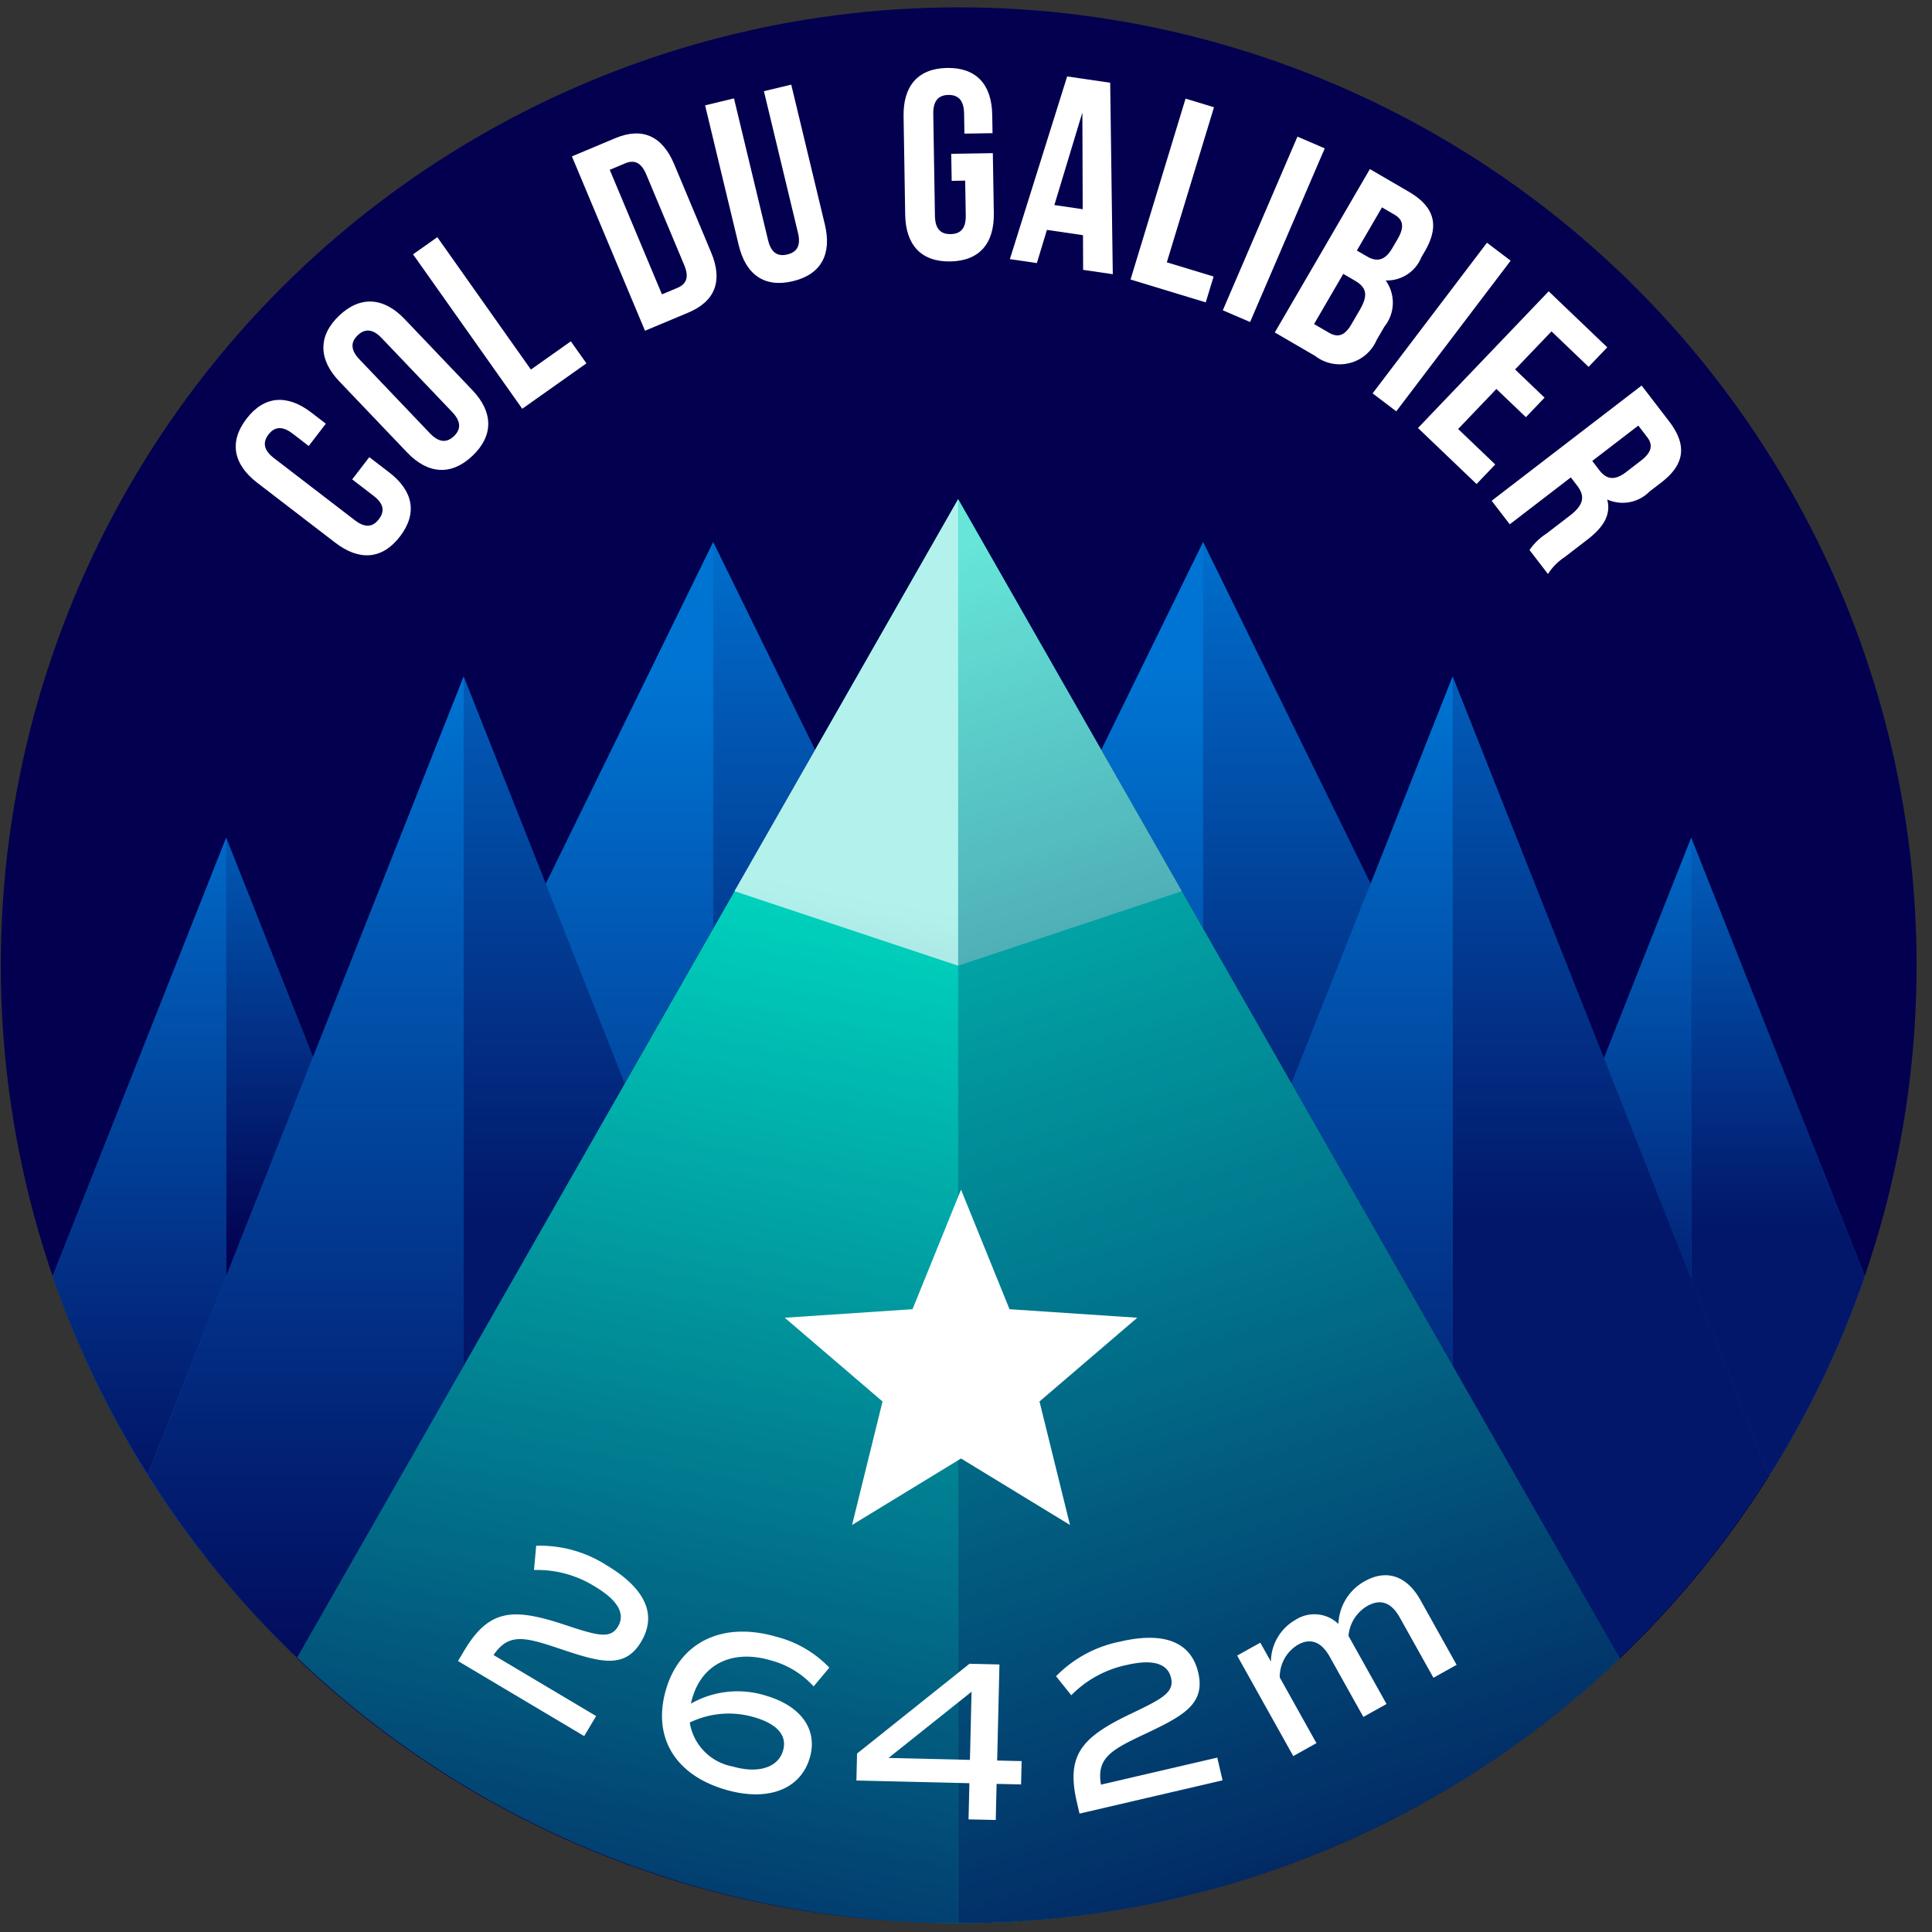 <svg xmlns="http://www.w3.org/2000/svg" xmlns:xlink="http://www.w3.org/1999/xlink" viewBox="0 0 120 120"><rect x="0" y="0" width="120" height="120" fill="#333333" stroke="none"/><defs><style>.cls-1{fill:#03004f;}.cls-2{fill:#0074d3;}.cls-3{fill:#00d4be;}.cls-10,.cls-16,.cls-4,.cls-7,.cls-9{opacity:0.8;}.cls-4{fill:url(#Dégradé_sans_nom_220);}.cls-5{fill:url(#Dégradé_sans_nom_220-2);}.cls-6{fill:url(#Dégradé_sans_nom_220-3);}.cls-7{fill:url(#Dégradé_sans_nom_220-4);}.cls-8{fill:url(#Dégradé_sans_nom_220-5);}.cls-9{fill:url(#Dégradé_sans_nom_220-6);}.cls-10{fill:url(#Dégradé_sans_nom_220-7);}.cls-11{fill:url(#Dégradé_sans_nom_220-8);}.cls-12,.cls-13,.cls-20{fill:#fff;}.cls-12{opacity:0.7;}.cls-13{opacity:0.4;}.cls-14{fill:url(#Dégradé_sans_nom_220-9);}.cls-15{fill:url(#Dégradé_sans_nom_220-10);}.cls-16{fill:url(#Dégradé_sans_nom_220-11);}.cls-17{fill:url(#Dégradé_sans_nom_220-12);}.cls-18{fill:url(#Dégradé_sans_nom_220-13);}.cls-19{fill:url(#Dégradé_sans_nom_220-14);}</style><linearGradient id="Dégradé_sans_nom_220" x1="33.802" y1="75.768" x2="33.802" y2="30.92" gradientUnits="userSpaceOnUse"><stop offset="0" stop-color="#03004f"/><stop offset="1" stop-color="#03004f" stop-opacity="0"/></linearGradient><linearGradient id="Dégradé_sans_nom_220-2" x1="18.985" y1="109.572" x2="18.985" y2="41.859" xlink:href="#Dégradé_sans_nom_220"/><linearGradient id="Dégradé_sans_nom_220-3" x1="85.224" y1="109.572" x2="85.224" y2="41.859" xlink:href="#Dégradé_sans_nom_220"/><linearGradient id="Dégradé_sans_nom_220-4" x1="100.041" y1="75.768" x2="100.041" y2="30.92" xlink:href="#Dégradé_sans_nom_220"/><linearGradient id="Dégradé_sans_nom_220-5" x1="71.565" y1="109.572" x2="71.565" y2="41.859" xlink:href="#Dégradé_sans_nom_220"/><linearGradient id="Dégradé_sans_nom_220-6" x1="79.928" y1="75.768" x2="79.928" y2="30.92" xlink:href="#Dégradé_sans_nom_220"/><linearGradient id="Dégradé_sans_nom_220-7" x1="47.461" y1="75.768" x2="47.461" y2="30.92" xlink:href="#Dégradé_sans_nom_220"/><linearGradient id="Dégradé_sans_nom_220-8" x1="39.097" y1="109.572" x2="39.097" y2="41.859" xlink:href="#Dégradé_sans_nom_220"/><linearGradient id="Dégradé_sans_nom_220-9" x1="88.021" y1="135.442" x2="55.187" y2="35.608" xlink:href="#Dégradé_sans_nom_220"/><linearGradient id="Dégradé_sans_nom_220-10" x1="33.168" y1="141.76" x2="49.668" y2="54.927" xlink:href="#Dégradé_sans_nom_220"/><linearGradient id="Dégradé_sans_nom_220-11" x1="110.433" y1="75.998" x2="110.433" y2="45.226" xlink:href="#Dégradé_sans_nom_220"/><linearGradient id="Dégradé_sans_nom_220-12" x1="102.331" y1="93.314" x2="102.331" y2="47.382" xlink:href="#Dégradé_sans_nom_220"/><linearGradient id="Dégradé_sans_nom_220-13" x1="8.658" y1="101.344" x2="8.658" y2="46.596" xlink:href="#Dégradé_sans_nom_220"/><linearGradient id="Dégradé_sans_nom_220-14" x1="16.744" y1="78.382" x2="16.744" y2="44.371" xlink:href="#Dégradé_sans_nom_220"/></defs><title>galibier</title><g id="pastille"><circle class="cls-1" cx="59.546" cy="59.954" r="59.497"/></g><g id="blocs_variants" data-name="blocs variants"><path class="cls-2" d="M90.227,42.01,85.129,54.891,74.728,33.662,68.401,46.576l6.327,11.087,5.493,9.626L90.227,84.823l10.347,18.132a59.767,59.767,0,0,0,9.281-11.357Z"/><path class="cls-3" d="M18.451,102.956a59.437,59.437,0,0,0,82.146.041L59.513,31Z"/><path class="cls-2" d="M44.298,33.662l-10.401,21.229L28.799,42.01,9.171,91.599a59.767,59.767,0,0,0,9.281,11.357L28.799,84.823,38.805,67.289l5.493-9.626,6.327-11.087Z"/><path class="cls-2" d="M109.874,91.645a59.2,59.2,0,0,0,5.949-12.388L105.044,52.025,99.618,65.735Z"/><path class="cls-2" d="M14.047,52.025,24.053,77.305,12.895,96.858A59.348,59.348,0,0,1,3.269,79.258Z"/></g><g id="invariants"><polygon class="cls-4" points="38.805 67.289 28.799 42.01 28.799 84.823 38.805 67.289"/><path class="cls-5" d="M18.451,102.956,28.799,84.823V42.01L9.171,91.599A59.767,59.767,0,0,0,18.451,102.956Z"/><polygon class="cls-6" points="80.221 67.289 90.227 42.01 90.227 84.823 80.221 67.289"/><path class="cls-7" d="M100.575,102.956,90.227,84.823V42.01l19.628,49.589A59.766,59.766,0,0,1,100.575,102.956Z"/><polygon class="cls-8" points="68.401 46.576 74.728 33.662 74.728 57.663 68.401 46.576"/><polygon class="cls-9" points="74.728 57.663 74.728 33.662 85.129 54.891 80.221 67.289 74.728 57.663"/><polygon class="cls-10" points="50.625 46.576 44.298 33.662 44.298 57.663 50.625 46.576"/><polygon class="cls-11" points="44.298 57.663 44.298 33.662 33.897 54.891 38.805 67.289 44.298 57.663"/><polygon class="cls-12" points="59.513 59.982 45.617 55.351 59.513 31.001 59.513 59.982"/><polygon class="cls-13" points="59.513 59.982 73.408 55.351 59.513 31.001 59.513 59.982"/><path class="cls-14" d="M59.513,119.45l.033.001a59.277,59.277,0,0,0,41.052-16.455L59.513,31Z"/><path class="cls-15" d="M59.513,119.45l-.033.001a59.277,59.277,0,0,1-41.052-16.455L59.513,31Z"/><path class="cls-16" d="M109.874,91.645a59.2,59.2,0,0,0,5.949-12.388L105.044,52.025V79.444Z"/><polygon class="cls-17" points="105.044 79.444 105.044 52.025 99.618 65.734 105.044 79.444"/><path class="cls-18" d="M14.047,79.278V52.025L3.269,79.258A59.223,59.223,0,0,0,9.177,91.582Z"/><polygon class="cls-19" points="19.441 65.652 14.047 52.025 14.047 79.278 19.441 65.652"/></g><g id="star"><path class="cls-20" d="M66.458,94.718,59.691,90.59l-6.767,4.128,1.892-7.67L48.742,81.846l7.936-.529,3.013-7.426,3.013,7.426,7.936.529-6.074,5.202Z"/></g><g id="typo"><path class="cls-20" d="M22.938,28.393l1.238.951c1.49,1.145,1.769,2.543.665,3.98s-2.528,1.527-4.019.383l-4.843-3.721c-1.49-1.145-1.769-2.545-.665-3.982,1.104-1.436,2.528-1.527,4.019-.383l.905.695-1.063,1.385-.998-.768c-.665-.51-1.143-.412-1.5.053-.358.467-.33.953.335,1.465l5.03,3.863c.665.512,1.13.404,1.487-.062.358-.465.343-.941-.322-1.453l-1.331-1.023Z"/><path class="cls-20" d="M21.07,23.682c-1.297-1.361-1.322-2.822-.01-4.072,1.312-1.252,2.77-1.156,4.067.203l4.216,4.422c1.297,1.359,1.322,2.82.01,4.07-1.312,1.252-2.77,1.158-4.067-.203Zm5.633,3.23c.579.607,1.066.584,1.491.18.425-.406.472-.893-.107-1.5L23.71,21.002c-.579-.607-1.066-.584-1.492-.178-.425.404-.472.891.107,1.498Z"/><path class="cls-20" d="M25.655,15.797l1.507-1.066,5.813,8.223,2.48-1.754.969,1.369L32.438,25.389Z"/><path class="cls-20" d="M35.522,9.713,38.214,8.584c1.702-.713,2.933-.119,3.66,1.613l2.295,5.479c.727,1.732.287,3.025-1.416,3.74L40.062,20.543Zm2.35.834,3.243,7.736.959-.402c.541-.227.75-.641.425-1.414L40.14,10.834c-.324-.773-.766-.916-1.308-.689Z"/><path class="cls-20" d="M45.589,6.111,47.707,14.92c.196.814.625,1.023,1.196.885.571-.137.859-.516.663-1.332l-2.118-8.809,1.697-.408,2.09,8.695c.439,1.826-.223,3.09-1.985,3.514s-2.926-.4-3.365-2.229L43.795,6.543Z"/><path class="cls-20" d="M59.083,9.555l2.584-.043.061,3.727c.031,1.881-.892,2.969-2.704,3-1.813.029-2.771-1.029-2.801-2.91l-.1-6.109c-.031-1.879.892-2.969,2.705-3,1.812-.029,2.77,1.029,2.801,2.91l.019,1.141-1.746.029-.021-1.26c-.014-.838-.388-1.152-.976-1.143s-.951.336-.938,1.174L58.071,13.416c.014.84.388,1.135.976,1.125s.952-.318.938-1.156l-.036-2.166-.839.014Z"/><path class="cls-20" d="M69.117,17.031l-1.843-.27-.007-2.154-2.241-.328-.624,2.062-1.677-.246L66.283,4.748l2.673.391Zm-3.628-4.295,1.76.258-.021-6.006Z"/><path class="cls-20" d="M73.637,6.125l1.766.537L72.473,16.293l2.906.883-.488,1.605-4.671-1.42Z"/><path class="cls-20" d="M80.587,8.486l1.695.729L77.646,20.002l-1.695-.729Z"/><path class="cls-20" d="M88.497,15.613l-.211.361a2.307,2.307,0,0,1-2.219,1.445,2.372,2.372,0,0,1-.077,2.865l-.481.826a2.496,2.496,0,0,1-3.822.998l-2.507-1.459L85.086,10.502l2.406,1.4C89.146,12.865,89.409,14.047,88.497,15.613Zm-5.064,1.398-1.814,3.117.914.531c.536.312.97.234,1.408-.52l.515-.885c.549-.941.413-1.408-.312-1.83Zm2.405-4.131-1.561,2.682.623.361c.595.348,1.109.297,1.582-.516l.329-.564c.422-.725.361-1.188-.205-1.516Z"/><path class="cls-20" d="M92.358,15.076l1.47,1.115-7.103,9.357-1.47-1.115Z"/><path class="cls-20" d="M94.104,22.947l1.832,1.752-1.16,1.213-1.832-1.752-2.377,2.486,2.305,2.203L91.712,30.064,88.073,26.584l8.118-8.49,3.639,3.479-1.16,1.213L96.366,20.582Z"/><path class="cls-20" d="M95.002,34.164a3.631,3.631,0,0,1,1.042-1.014l1.464-1.123c.865-.666.959-1.203.448-1.869l-.389-.506-3.792,2.914-1.125-1.463,9.314-7.156,1.697,2.209c1.166,1.516.961,2.709-.476,3.814l-.732.562a2.338,2.338,0,0,1-2.625.492c.256.967-.265,1.75-1.236,2.496l-1.437,1.104a3.464,3.464,0,0,0-1.008,1.029Zm6.757-7.73-2.861,2.197.439.572c.419.545.915.693,1.66.121l.918-.705c.665-.512.784-.963.385-1.48Z"/></g><g id="altitude"><path class="cls-20" d="M30.654,102.797l6.372,3.791-.741,1.244-7.837-4.662.378-.635c1.562-2.625,3.062-2.674,6.264-1.611,2.002.662,2.819.9,3.292.107s-.001-1.637-1.429-2.486a6.733,6.733,0,0,0-3.785-1.029l.136-1.506a7.634,7.634,0,0,1,4.37,1.211c2.319,1.381,3.188,3.004,2.149,4.75-1.046,1.758-2.614,1.254-5.163.398C32.565,101.668,31.583,101.432,30.654,102.797Z"/><path class="cls-20" d="M50.299,109.174c-.575,1.979-2.618,2.746-5.224,1.988-3.165-.92-4.564-3.281-3.712-6.213.865-2.975,3.531-4.256,6.859-3.287a6.927,6.927,0,0,1,3.289,1.918l-.976,1.166a5.497,5.497,0,0,0-2.679-1.623c-2.36-.686-4.236.219-4.854,2.346a2.789,2.789,0,0,0-.086.346,5.851,5.851,0,0,1,4.643-.498C49.756,105.955,50.807,107.428,50.299,109.174Zm-1.663-.438c.274-.941-.361-1.66-1.793-2.076a5.573,5.573,0,0,0-4.002.33,3.312,3.312,0,0,0,2.668,2.73C47.092,110.18,48.331,109.785,48.636,108.736Z"/><path class="cls-20" d="M63.421,110.834l-1.52-.035-.053,2.244-1.69-.039.053-2.246-7.018-.166.04-1.676,6.983-5.576,1.861.043-.141,5.967,1.52.035Zm-3.176-1.525.1-4.232L55.188,109.189Z"/><path class="cls-20" d="M68.383,110.848l7.224-1.68.329,1.412-8.885,2.066-.167-.719c-.692-2.977.356-4.053,3.403-5.504,1.903-.91,2.658-1.305,2.449-2.205-.209-.898-1.135-1.18-2.754-.803a6.734,6.734,0,0,0-3.443,1.881l-.946-1.182a7.654,7.654,0,0,1,3.992-2.154c2.63-.611,4.381-.041,4.842,1.938.464,1.994-1.017,2.717-3.448,3.867C68.979,108.711,68.106,109.221,68.383,110.848Z"/><path class="cls-20" d="M88.229,99.387l2.244,4.02-1.439.803-2.085-3.734c-.526-.941-1.187-1.191-2.018-.729a2.384,2.384,0,0,0-1.174,1.861l2.362,4.23-1.439.803-2.085-3.734c-.526-.941-1.199-1.186-1.98-.748a2.336,2.336,0,0,0-1.128,2.029l2.279,4.082-1.439.803L76.841,102.832l1.439-.803.658,1.178a3.022,3.022,0,0,1,1.529-2.596,2.155,2.155,0,0,1,2.664.254A3.164,3.164,0,0,1,84.772,98.209C86.149,97.439,87.397,97.898,88.229,99.387Z"/></g></svg>